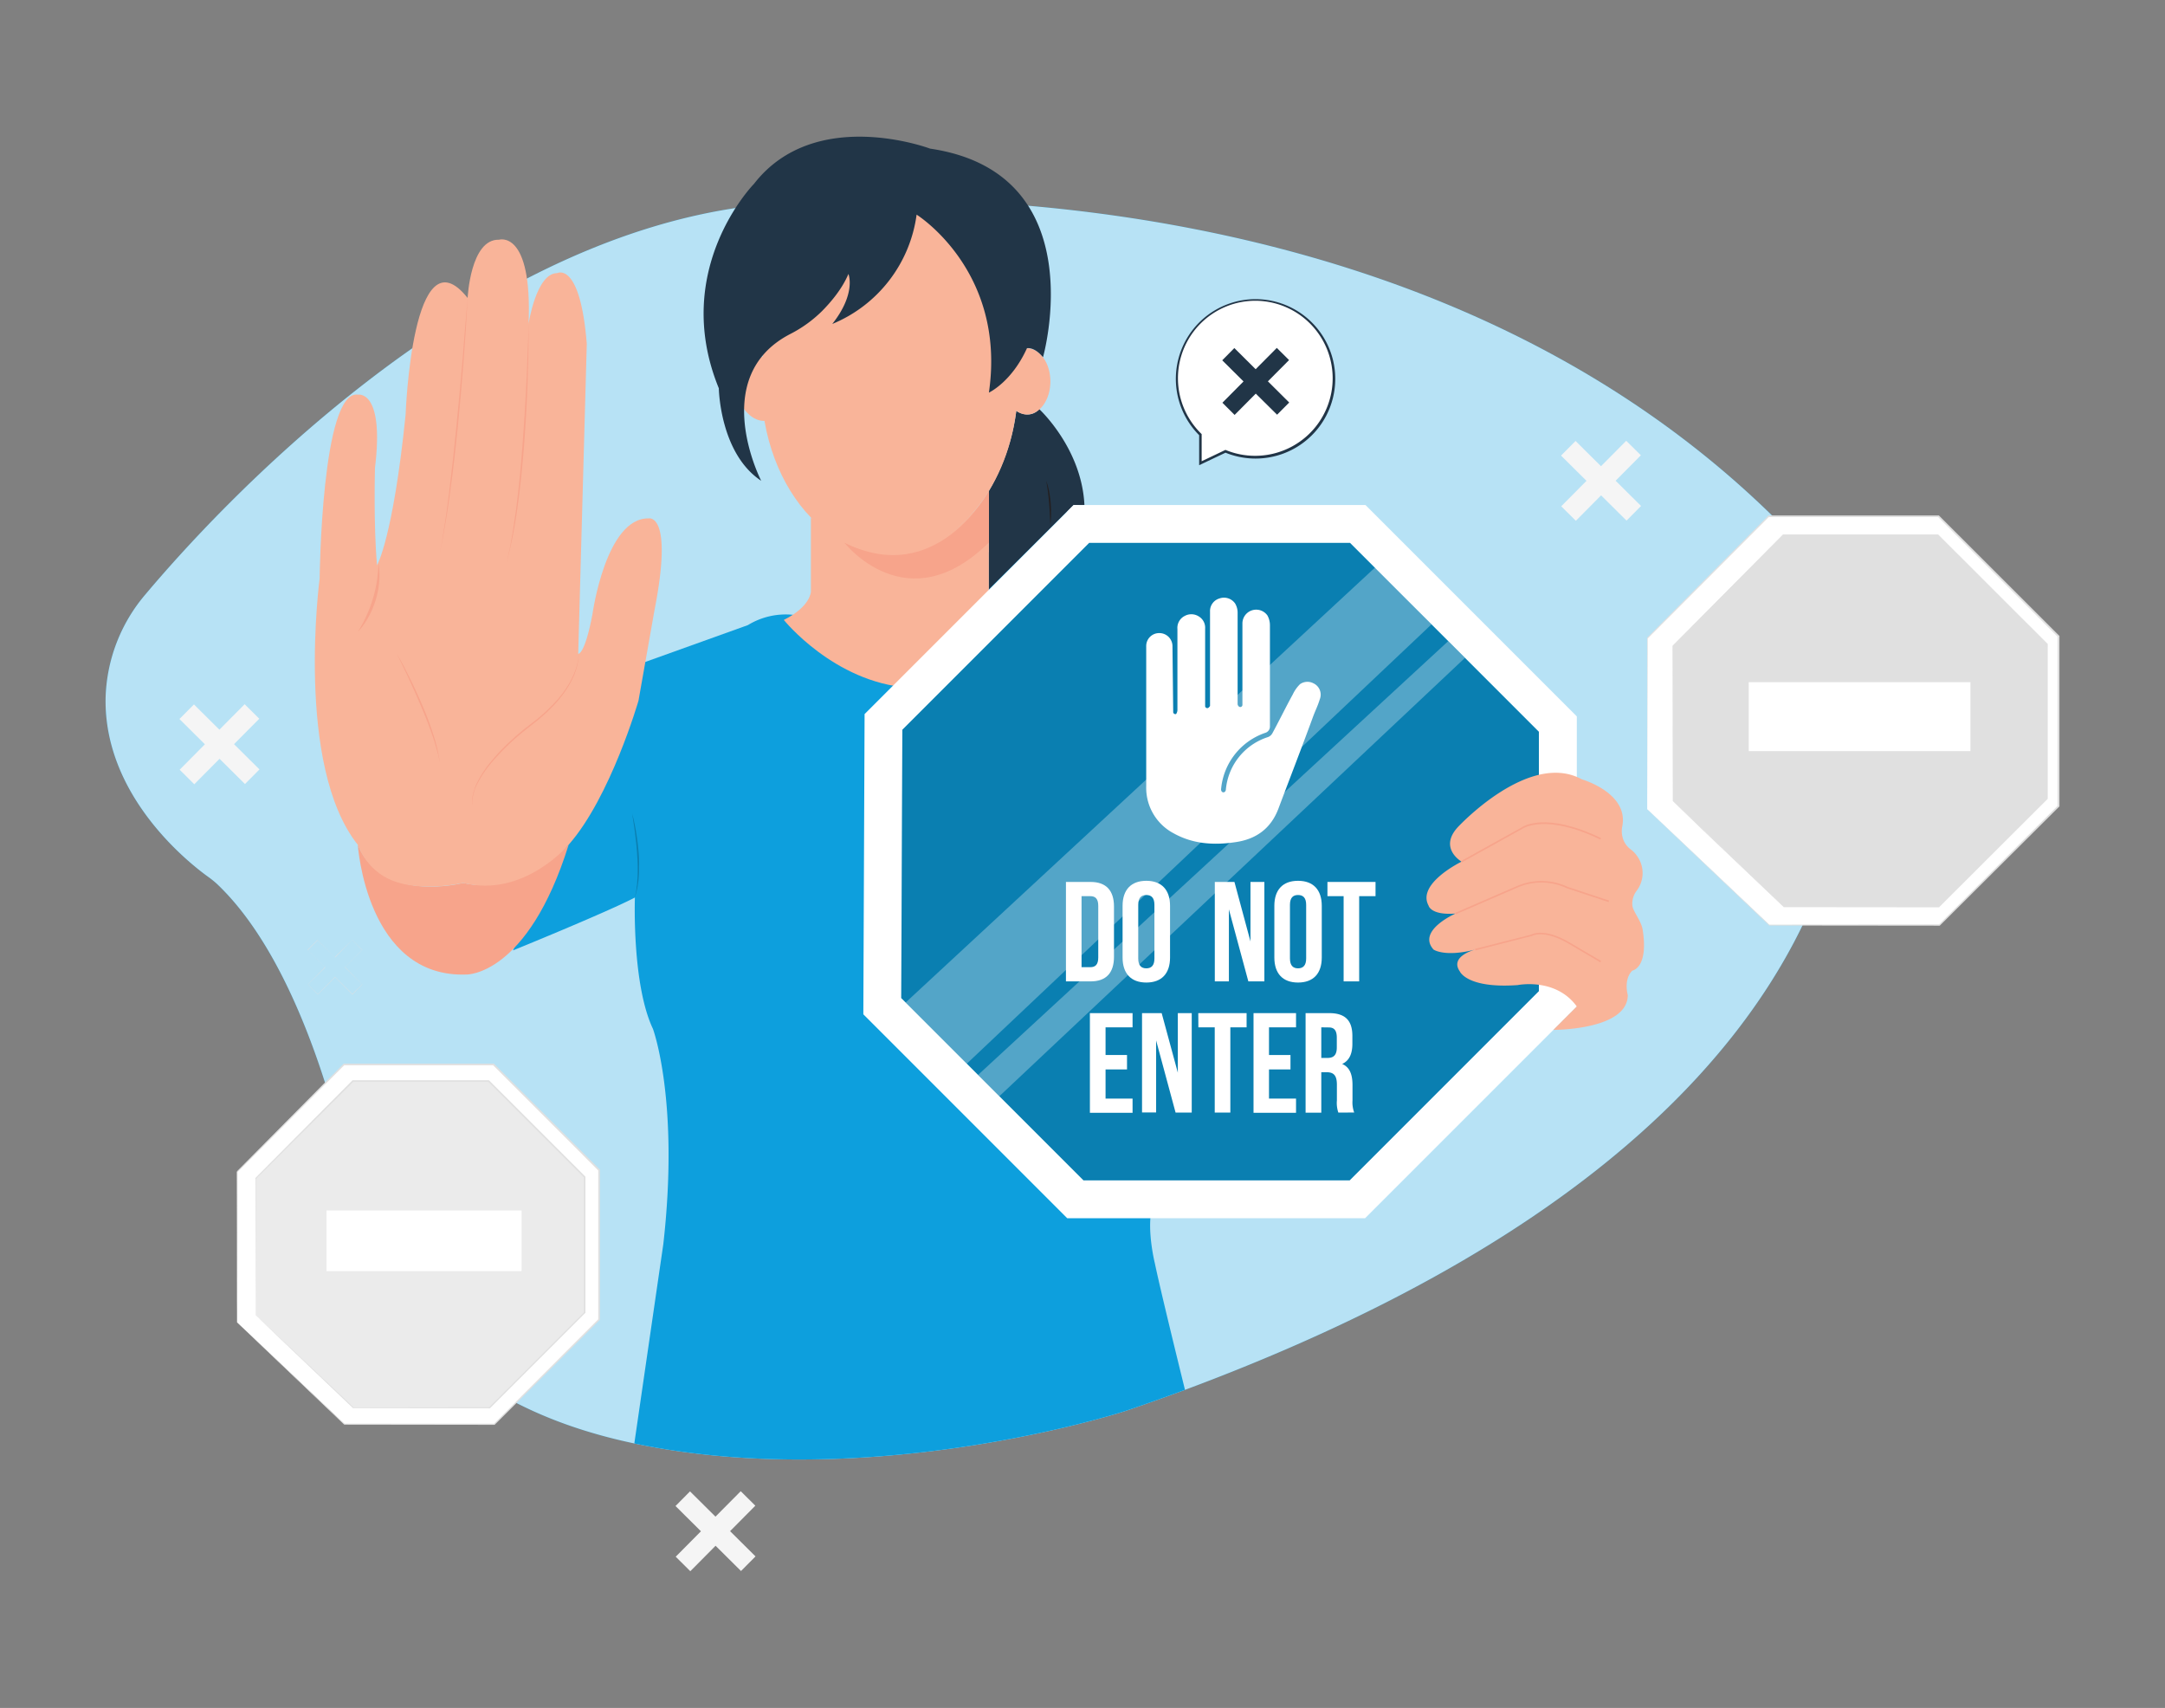 <svg id="b146e7ed-c5bf-4ede-abdb-289cf0e490cf" data-name="bf8f446f-dee8-434b-a7ed-bc0ad4e58202" xmlns="http://www.w3.org/2000/svg" width="865.76" height="682.89" viewBox="0 0 865.76 682.89"><rect x="0" y="0" width="865.76" height="682.89" fill="#808080" stroke="none"/><path d="M741.1,283.83c.1,67.13-36.56,186-267.24,271.87q-10.94,4.06-22.48,8c-11.54,3.94-107.75,32.3-197.72,13.43-34.92-7.33-67.16-22.36-89.39-50a114,114,0,0,1-22.56-49c-5.64-27.84-21.89-93.26-54.83-124.6a35.17,35.17,0,0,0-3.49-2.84c-8-5.73-41.65-32.3-41.17-71.24a66.5,66.5,0,0,1,15.94-41.79C86.17,204.36,185,96.45,300,82.39c0,0,248.72-31.26,407.46,122.58A110.24,110.24,0,0,1,741.1,283.83Z" fill="#0D9FDD"/><path d="M741.1,283.83c.1,67.13-36.56,186-267.24,271.87q-10.94,4.06-22.48,8c-11.54,3.94-107.75,32.3-197.72,13.43-34.92-7.33-67.16-22.36-89.39-50a114,114,0,0,1-22.56-49c-5.64-27.84-21.89-93.26-54.83-124.6a35.17,35.17,0,0,0-3.49-2.84c-8-5.73-41.65-32.3-41.17-71.24a66.5,66.5,0,0,1,15.94-41.79C86.17,204.36,185,96.45,300,82.39c0,0,248.72-31.26,407.46,122.58A110.24,110.24,0,0,1,741.1,283.83Z" fill="#fff" opacity="0.7" style="isolation:isolate"/><path d="M473.86,555.7q-10.94,4.06-22.48,8c-11.54,3.94-107.75,32.3-197.72,13.43l11.59-79.67c6.5-57.39-4.14-86.08-4.14-86.08-8.48-17.87-7.22-52.52-7.22-52.52C242.51,364.81,205.15,380,205.15,380l46.06-112.88,47.86-17.18a29,29,0,0,1,18-4.12l20.53,4.78,95.68-49.45,26.9,284.44c-1.08,8.65,1.63,19.49,1.63,19.49C463.81,514.73,470.56,542.32,473.86,555.7Z" fill="#0D9FDD"/><path d="M433.65,201.92h-4.31l-33.89,33.69V196.29a84,84,0,0,0,10.95-32c5.94,3.63,9.16-.73,9.16-.73S432.57,179.18,433.65,201.92Z" fill="#213547"/><path d="M418.36,192.23a25.48,25.48,0,0,1,1.17,4.27,43.3,43.3,0,0,1,.61,4.39c.11,1.47.18,3,.16,4.43,0,.73,0,1.47-.07,2.21s-.11,1.47-.19,2.2l-.23-4.4c-.09-1.47-.17-2.93-.3-4.39s-.28-2.91-.46-4.36c-.09-.73-.19-1.45-.31-2.18S418.5,193,418.36,192.23Z" fill="#231f20"/><path d="M395.45,196.29v44l-32.19,34.65c-29.79-2.16-49.82-27.07-49.82-27.07,10.83-5.41,10.83-11.37,10.83-11.37V206.93c9.83,7.44,19.61,13.8,31.48,13.8C371.74,220.73,386,211.56,395.45,196.29Z" fill="#f9b499"/><path d="M337.59,216.9s25.08,32.39,57.86,0V196.29S374.62,235.61,337.59,216.9Z" fill="#f7a48b"/><path d="M252.8,325.29a80.93,80.93,0,0,1,1.72,8.3q.66,4.2.95,8.44c.06.7.07,1.41.09,2.12a18.92,18.92,0,0,1,0,2.13v2.12c0,.71-.08,1.42-.13,2.13a34.26,34.26,0,0,1-1.58,8.33c.14-.7.29-1.39.44-2.07s.2-1.4.31-2.09c0-.35.11-.7.14-1.05l.08-1c0-.7.13-1.4.13-2.1a76.5,76.5,0,0,0-.14-8.43c-.13-2.81-.46-5.61-.8-8.41-.16-1.4-.36-2.8-.57-4.19S253,326.68,252.8,325.29Z" opacity="0.2" style="isolation:isolate"/><path d="M143.08,337.75s3.44,53.42,43.5,51.89c0,0,24.44.55,40.82-51.89,0,0-20.14,20.63-42.16,15.27C185.24,353,152.94,361.58,143.08,337.75Z" fill="#f7a48b"/><path d="M156.57,351.94c12.25,5,28.67,1.08,28.67,1.08,24.23,6.1,42.16-15.27,42.16-15.27,16.79-19.07,27.93-57.61,27.93-57.61l6.41-36.24c7.63-38.92-2.29-36.63-2.29-36.63-17.17-.38-22.51,38.16-22.51,38.16-3.05,16.4-5.72,16-5.72,16l3.43-124c-2.67-33.19-11.83-28.23-11.83-28.23-8.39,0-11.44,20.22-11.44,20.22,1.52-37.77-11.83-33.57-11.83-33.57C188.1,95.49,187,119.14,187,119.14c-22.13-27.85-24.8,46.6-24.8,46.6C157.2,215,150.78,226,150.78,226c-1.45-15.64-.83-38.92-.83-38.92,3.82-31.28-6.72-29.28-6.72-29.28-14.64-2.38-15.41,73.53-15.41,73.53s-9.92,74.79,15.26,106.45C143.08,337.75,146.41,347.81,156.57,351.94Z" fill="#f9b499"/><path d="M187,119.14q-.33,6.42-.74,12.83l-.91,12.83q-1,12.81-2.24,25.61c-.88,8.52-1.8,17-3,25.54l-.42,3.18-.48,3.18c-.32,2.12-.6,4.24-1,6.36s-.72,4.22-1.1,6.33l-1.24,6.31L177,215c.34-2.11.64-4.23,1-6.35s.59-4.24.89-6.36l.43-3.19.38-3.19q1.59-12.74,2.82-25.54c.82-8.54,1.63-17.05,2.38-25.58l1-12.79C186.28,127.68,186.64,123.41,187,119.14Z" fill="#f7a48b"/><path d="M211.38,129.44c0,4,0,8-.09,12s-.19,8-.33,12q-.44,12-1.34,24c-.64,8-1.37,16-2.48,23.94A191.64,191.64,0,0,1,202.6,225l1.29-5.88c.39-2,.7-3.94,1.05-5.91s.61-4,.92-5.94l.44-3,.36-3c1-7.95,1.74-15.93,2.33-23.93s1.09-16,1.48-24c.21-4,.37-8,.52-12S211.29,133.45,211.38,129.44Z" fill="#f7a48b"/><path d="M231.22,261.45a14.67,14.67,0,0,1-.42,4.76,25.79,25.79,0,0,1-1.56,4.53,38.25,38.25,0,0,1-5.07,8.14,24,24,0,0,1-1.55,1.84,18.18,18.18,0,0,1-1.63,1.77c-1.14,1.12-2.23,2.3-3.46,3.32l-1.81,1.59c-.59.53-1.25,1-1.87,1.5l-3.76,3a95.75,95.75,0,0,0-13.69,13.24,43.24,43.24,0,0,0-5.32,7.88,17.39,17.39,0,0,0-2.21,9.14,13.15,13.15,0,0,1,.31-4.76,22,22,0,0,1,1.62-4.52,43.47,43.47,0,0,1,5.22-8,77.56,77.56,0,0,1,6.49-7.07c2.3-2.22,4.7-4.35,7.18-6.36l3.79-2.93,1.87-1.48,1.79-1.57c1.23-1,2.32-2.17,3.46-3.27.59-.54,1.08-1.16,1.62-1.74a22.09,22.09,0,0,0,1.57-1.79,38.14,38.14,0,0,0,5.17-8,25.43,25.43,0,0,0,1.68-4.45l.28-1.16c.07-.39.12-.79.19-1.18A11.61,11.61,0,0,0,231.22,261.45Z" fill="#f7a48b"/><path d="M158.73,261.45c2,3.39,3.76,6.87,5.49,10.37s3.35,7.08,4.89,10.69,2.93,7.26,4.11,11a62.24,62.24,0,0,1,2.68,11.43l-.61-2.86c-.23-.95-.51-1.89-.76-2.83s-.56-1.87-.84-2.81l-.44-1.39-.49-1.38c-1.27-3.69-2.7-7.33-4.23-10.92s-3.11-7.17-4.74-10.72c-.82-1.77-1.66-3.53-2.51-5.3S159.59,263.21,158.73,261.45Z" fill="#f7a48b"/><polygon points="345.74 285.51 429.34 201.92 546.04 201.92 630.55 286.43 630.55 402.42 545.87 487.1 426.79 487.1 345.24 405.55 345.74 285.51" fill="#fff"/><polygon points="360.84 291.78 435.56 217.06 539.86 217.06 615.39 292.6 615.39 396.27 539.71 471.95 433.28 471.95 360.39 399.06 360.84 291.78" fill="#0D9FDD"/><polygon points="360.84 291.78 435.56 217.06 539.86 217.06 615.39 292.6 615.39 396.27 539.71 471.95 433.28 471.95 360.39 399.06 360.84 291.78" opacity="0.2" style="isolation:isolate"/><path d="M656.87,371.67c-.56-3.46-3.84-7.25-4.1-9.56a8.45,8.45,0,0,1,1.63-5.85,11.69,11.69,0,0,0,.07-14.25,10.62,10.62,0,0,0-2.43-2.44,8.67,8.67,0,0,1-3.12-4.55,9.68,9.68,0,0,1-.2-4.57c2.71-13.46-16.19-18.86-16.19-18.86-21.23-11.61-49.66,19.23-49.66,19.23-7.61,8.41,1.6,13.69,1.6,13.69s-18,8.73-13.22,17.54c0,0,.8,4,10.82,3.21,0,0-15.62,6.81-8.81,14.41,0,0,4.4,3.14,16.67,0,0,0-10.47,2.65-6.13,8.78,0,0,2.88,6.86,23.1,5.42,0,0,15.18-3.11,23.65,8.55l-9.36,9.36s29.74.14,29.74-13.94c0,0-1.8-6.14,1.81-9.75C652.74,388.09,659.33,387.07,656.87,371.67Z" fill="#f9b499"/><path d="M584.62,344.78l-.3-.55,24.23-13.44c.34-.25,9.4-6.47,31.69,4.32l-.27.57c-21.91-10.6-31-4.42-31.08-4.36Z" fill="#f7a48b"/><path d="M582.19,365.55l-.25-.58,24.51-10.63a24.62,24.62,0,0,1,19.59-.13l.85.39,16.56,5.48-.2.6-16.6-5.49-.87-.4a23.91,23.91,0,0,0-19.07.13Z" fill="#f7a48b"/><path d="M639.94,384.76l-13-7.64c-9.83-5.67-14.45-2.87-14.49-2.84h-.1L590,380l-.16-.61,22.31-5.65c.55-.32,5.36-2.77,15.11,2.85l13,7.64Z" fill="#f7a48b"/><path d="M525.26,273.22a5.15,5.15,0,0,0-5.42.35,14.24,14.24,0,0,0-2.83,4c-2.82,5.14-5.42,10.49-8.2,15.61a3.3,3.3,0,0,1-1.75,1.52,24.32,24.32,0,0,0-16.86,21.12,1.47,1.47,0,0,1-.27.63.86.86,0,0,1-1.19.19.83.83,0,0,1-.26-.3,1.41,1.41,0,0,1-.19-.7A26.22,26.22,0,0,1,506,293a2.6,2.6,0,0,0,1.83-2.48V250.08a8.08,8.08,0,0,0-1-4,5.51,5.51,0,0,0-10,3.27v32a4.86,4.86,0,0,1,0,.54.86.86,0,0,1-.91.8.82.82,0,0,1-.56-.26,1.4,1.4,0,0,1-.45-1.17V244.79a7.2,7.2,0,0,0-1-3.5,5.43,5.43,0,0,0-6.29-2,5.23,5.23,0,0,0-3.74,5.24v37.72a2.71,2.71,0,0,1-.47.59.85.85,0,0,1-1.2.08h0l-.07-.07a.89.89,0,0,1-.22-.43v-31.1a5.24,5.24,0,0,0-2.47-4.81,5.53,5.53,0,0,0-5.71-.23,5.34,5.34,0,0,0-2.9,5.25V284a3,3,0,0,1-.55,1.52h-.14a.88.88,0,0,1-1-.72v-.1l-.29-26.22a5.24,5.24,0,0,0-5.14-5.35h-.11a5.16,5.16,0,0,0-5.25,5.07,3.53,3.53,0,0,0,0,.46v55.77a20.56,20.56,0,0,0,11,18.77c7.77,4.32,16.2,4.81,24.8,3.5,8.18-1.19,14.07-5.44,17.06-13.36,4.56-12.13,9.26-24.22,13.72-36.4,1.13-3.12,1.85-4.22,2.85-7.4A5,5,0,0,0,525.26,273.22Z" fill="#fff"/><path d="M426.26,352.63h9.88c6.25,0,9.33,3.49,9.33,9.82v20.12c0,6.36-3.08,9.82-9.33,9.82h-9.88Zm6.24,5.68v28.4H436c2,0,3.18-1,3.18-3.86V362.17c0-2.85-1.19-3.86-3.18-3.86Z" fill="#fff"/><path d="M448.91,362.17c0-6.36,3.36-10,9.49-10s9.49,3.64,9.49,10v20.68c0,6.36-3.35,10-9.49,10s-9.49-3.64-9.49-10Zm6.26,21.08c0,2.83,1.24,3.92,3.23,3.92s3.24-1.09,3.24-3.92V361.77c0-2.83-1.24-3.92-3.24-3.92s-3.23,1.09-3.23,3.92Z" fill="#fff"/><path d="M491.42,363.59v28.8h-5.63V352.63h7.85l6.41,23.79V352.63h5.56v39.76H499.2Z" fill="#fff"/><path d="M509.6,362.17c0-6.36,3.34-10,9.47-10s9.49,3.64,9.49,10v20.68c0,6.36-3.35,10-9.49,10s-9.47-3.64-9.47-10Zm6.24,21.06c0,2.85,1.26,3.94,3.23,3.94s3.25-1.09,3.25-3.94V361.77c0-2.85-1.26-3.92-3.25-3.92s-3.23,1.07-3.23,3.92Z" fill="#fff"/><path d="M530.83,352.63h19.23v5.68h-6.54v34.08H537.3V358.31h-6.47Z" fill="#fff"/><path d="M442.1,421.83h8.58v5.76H442.1v11.66h10.8v5.68H435.84V405.08H452.9v5.68H442.1Z" fill="#fff"/><path d="M462.32,416v28.8h-5.63V405.08h7.85L471,428.89V405.08h5.56v39.76H470.1Z" fill="#fff"/><path d="M479.18,405.08H498.5v5.68H492v34.08h-6.24V410.76h-6.54Z" fill="#fff"/><path d="M507.46,421.83h8.59v5.76h-8.59v11.66h10.81v5.68h-17V405.08h17v5.68H507.46Z" fill="#fff"/><path d="M535.19,444.84a11.93,11.93,0,0,1-.58-4.89v-6.24c0-3.69-1.24-5-4.09-5h-2.15v16.18h-6.28V405.08h9.44c6.47,0,9.27,3,9.27,9.14v3.13c0,4.09-1.31,6.77-4.09,8.06,3.11,1.31,4.14,4.32,4.14,8.48V440a11.62,11.62,0,0,0,.68,4.82Zm-6.82-34.08V423h2.46c2.33,0,3.74-1,3.74-4.2v-3.91c0-2.85-1-4.09-3.18-4.09Z" fill="#fff"/><polygon points="362.16 400.83 550.06 226.74 572.44 249.64 386.62 425.29 362.16 400.83" fill="#fff" opacity="0.3" style="isolation:isolate"/><polygon points="391.11 429.79 579.14 256.34 585.83 263.03 399.63 438.3 391.11 429.79" fill="#fff" opacity="0.3" style="isolation:isolate"/><path d="M502.15,119.77a31.54,31.54,0,0,0-22.12,54v11.44l10-4.78a31.54,31.54,0,1,0,12.09-60.68Z" fill="#fff"/><path d="M479.53,186V174a31.87,31.87,0,1,1,10.54,7Zm22.62-65.75a31,31,0,0,0-21.77,53.17l.15.14v10.86l9.52-4.54.2.09a31,31,0,1,0,11.9-59.72Z" fill="#213547"/><g id="adc1ded1-052f-4b03-9162-fbd461ad7a64" data-name="a742a29e-8af4-4321-a1f4-6c22b1529f3b"><polygon points="103.76 307.64 93.58 297.54 103.68 287.37 97.83 281.57 87.74 291.75 77.56 281.65 71.76 287.49 81.93 297.59 71.85 307.76 77.69 313.57 87.79 303.39 97.96 313.48 103.76 307.64" fill="#f5f5f5"/><polygon points="656.24 202.3 646.07 192.21 656.17 182.04 650.31 176.24 640.22 186.41 630.05 176.31 624.24 182.16 634.42 192.25 624.32 202.43 630.17 208.23 640.26 198.06 650.43 208.16 656.24 202.3" fill="#f5f5f5"/><polygon points="302.12 622.3 291.95 612.2 302.05 602.02 296.21 596.23 286.11 606.4 275.93 596.3 270.13 602.15 280.3 612.25 270.21 622.42 276.05 628.22 286.15 618.04 296.32 628.14 302.12 622.3" fill="#f5f5f5"/><path d="M127.09,397.67h0l-4-4.05h0l6.87-6.93-7-6.88h0l4-4h0l6.91,6.87,7-6.9h0l4,4h0L138,386.66l6.91,7h0l-4,4h0L134,390.74Zm-3.94-4.05,3.94,3.91,6.89-6.95h0l6.91,6.86,3.94-3.82-6.94-6.89h0l6.88-6.91-3.92-4-6.85,7h0l-7-6.86-3.91,3.94,7,6.88h0Z" fill="#e0e0e0"/><path d="M94.79,528.72V468.58l42.7-43h59.78l42.34,42.21v59.75l-41.87,41.87h-60Z" fill="#fff"/><path d="M94.79,528.72s.27.22.76.69l2.21,2.06,8.5,8,31.6,29.87-.11-.12h59.93l-.2.08,41.85-41.91-.09.21V467.87l.1.23-.75-.76L197.1,425.83l.22.1H137.54l.19-.07L95,468.65v-.14c0,18.85-.07,33.87-.1,44.18,0,5.16,0,9.13-.06,11.84V512.75c0-10.34,0-25.39-.09-44.27v-.14l42.64-43,.08-.09h60l.1.1,41.49,41.48.76.77.09.08v60l-.09.08L197.88,569.6l-.08.09h-.11l-59.94-.08h-.09l-.06-.06-31.5-30.06-8.4-8.06-2.16-2.09Z" fill="#e0e0e0"/><path d="M102.25,525.82V471.16l38.8-39h54.31l38.39,38.37v54.28l-38.05,38H141.26Z" fill="#ebebeb"/><path d="M102.25,525.82s.25.21.7.64l2,1.87,7.74,7.26,28.73,27.13h-.14l54.45-.08-.2.09,38.05-38.05-.09.21V470.62l.1.23-.69-.69-37.7-37.7.22.09h-54.3l.2-.08L102.4,471.31v-.15c0,17.18-.08,30.77-.1,40.16v10.81c0-2.46,0-6.06-.06-10.74,0-9.41,0-23.09-.1-40.23V471l38.75-39,.08-.08h54.56l.08.08,37.72,37.69.67.69.1.1V525H234L196,563l-.09.08h-.11L141.24,563h-.09l-.06-.06L112.5,535.7l-7.65-7.36-1.95-1.89A7.76,7.76,0,0,1,102.25,525.82Z" fill="#e0e0e0"/><rect x="130.55" y="483.98" width="78.03" height="24.25" fill="#fff"/><path d="M658.7,323.53V255.17l48.51-48.76h67.92l48,48v67.82l-47.58,47.59h-68Z" fill="#fff"/><path d="M658.7,323.53l.87.8c.58.53,1.41,1.31,2.45,2.35l9.66,9.09,35.89,34-.15-.06,68.08-.06-.19.07,47.59-47.61-.1.22V254.41l.1.22-.86-.85c-16.26-16.23-32.08-32.1-47.13-47.16l.22.1H707.21l.2-.08-48.56,48.72.06-.15c0,21.42-.08,38.49-.1,50.23V319c0-3.07,0-7.59-.06-13.5,0-11.75,0-28.85-.1-50.32V255l48.47-48.81.08-.09h68.17l.08.1,47.16,47.14.86.85.08.1v68.13l-.1.09-47.7,47.54-.08.07h-.12l-68-.07h-.08l-.06-.06L671.6,335.9l-9.6-9.15-2.46-2.37Z" fill="#e0e0e0"/><path d="M668.93,320.29v-62.1L713,213.88h61.71l43.62,43.61v61.66L775.1,362.39H713.24Z" fill="#e0e0e0"/><path d="M668.93,320.29l.8.73,2.28,2.12,8.77,8.26,32.61,30.83h-.15l61.86-.07-.2.08c13.17-13.18,27.76-27.8,43.21-43.25l-.09.21V257.49l.08.23-.77-.78L774.5,214.11l.22.08H713l.19-.07-44.12,44.25.06-.14c0,19.45-.07,35-.1,45.63v12.32c0-2.8,0-6.9-.06-12.21,0-10.68,0-26.22-.1-45.69v-.09l.07-.06,44-44.36.09-.08h62l.09.08L818,256.61l.78.77.09.09V319.4l-.09.08L775.47,362.7l-.09.07h-.11l-61.86-.06h-.08l-.07-.06-32.73-31.14-8.59-8.32L669.67,321Z" fill="#e0e0e0"/><rect x="699.3" y="272.76" width="88.66" height="27.55" fill="#fff"/></g><path d="M143.08,252.65a54.1,54.1,0,0,0,3.44-6.41,50.85,50.85,0,0,0,2.55-6.75,48,48,0,0,0,1.62-7,65.12,65.12,0,0,0,.68-7.25,30.21,30.21,0,0,1,.27,7.36,34.77,34.77,0,0,1-.49,3.67c-.28,1.21-.52,2.42-.91,3.6a34.58,34.58,0,0,1-2.87,6.82A27.69,27.69,0,0,1,143.08,252.65Z" fill="#f7a48b"/><polygon points="515.54 160.94 507.02 152.47 515.48 143.97 510.58 139.1 502.12 147.62 493.6 139.16 488.76 144.06 497.27 152.51 488.82 161.03 493.71 165.9 502.17 157.38 510.69 165.81 515.54 160.94" fill="#213547"/><path d="M407.12,152.82c0,16.51-4.38,31.65-11.67,43.47-9.42,15.27-23.71,25-39.7,25-11.87,0-22.79-5.37-31.48-14.38-12.1-12.53-19.88-32.1-19.88-54.11,0-37.82,23-68.49,51.36-68.49S407.12,115,407.12,152.82Z" fill="#f9b499"/><ellipse cx="410.67" cy="152.5" rx="9.37" ry="13.24" fill="#f9b499"/><ellipse cx="303.87" cy="155.25" rx="9.37" ry="13.24" transform="translate(-29.21 81.09) rotate(-14.51)" fill="#f9b499"/><path d="M304.39,192.23S283,150.7,315.93,133.59a51.13,51.13,0,0,0,12.78-9.2c3.85-3.89,8.14-9.09,10.57-14.86,0,0,3.23,7.75-6.46,20a55.21,55.21,0,0,0,33.72-43.71s36,22.43,28.91,71.16c0,0,9.08-4.18,15.22-17.75,0,0,2.86-.71,6.42,3.59,0,0,20.88-73.66-45.17-83.4,0,0-46-17.33-70.39,14.07,0,0-33.57,34.11-14.08,81.76C287.45,155.28,287.82,181.28,304.39,192.23Z" fill="#213547"/></svg>
